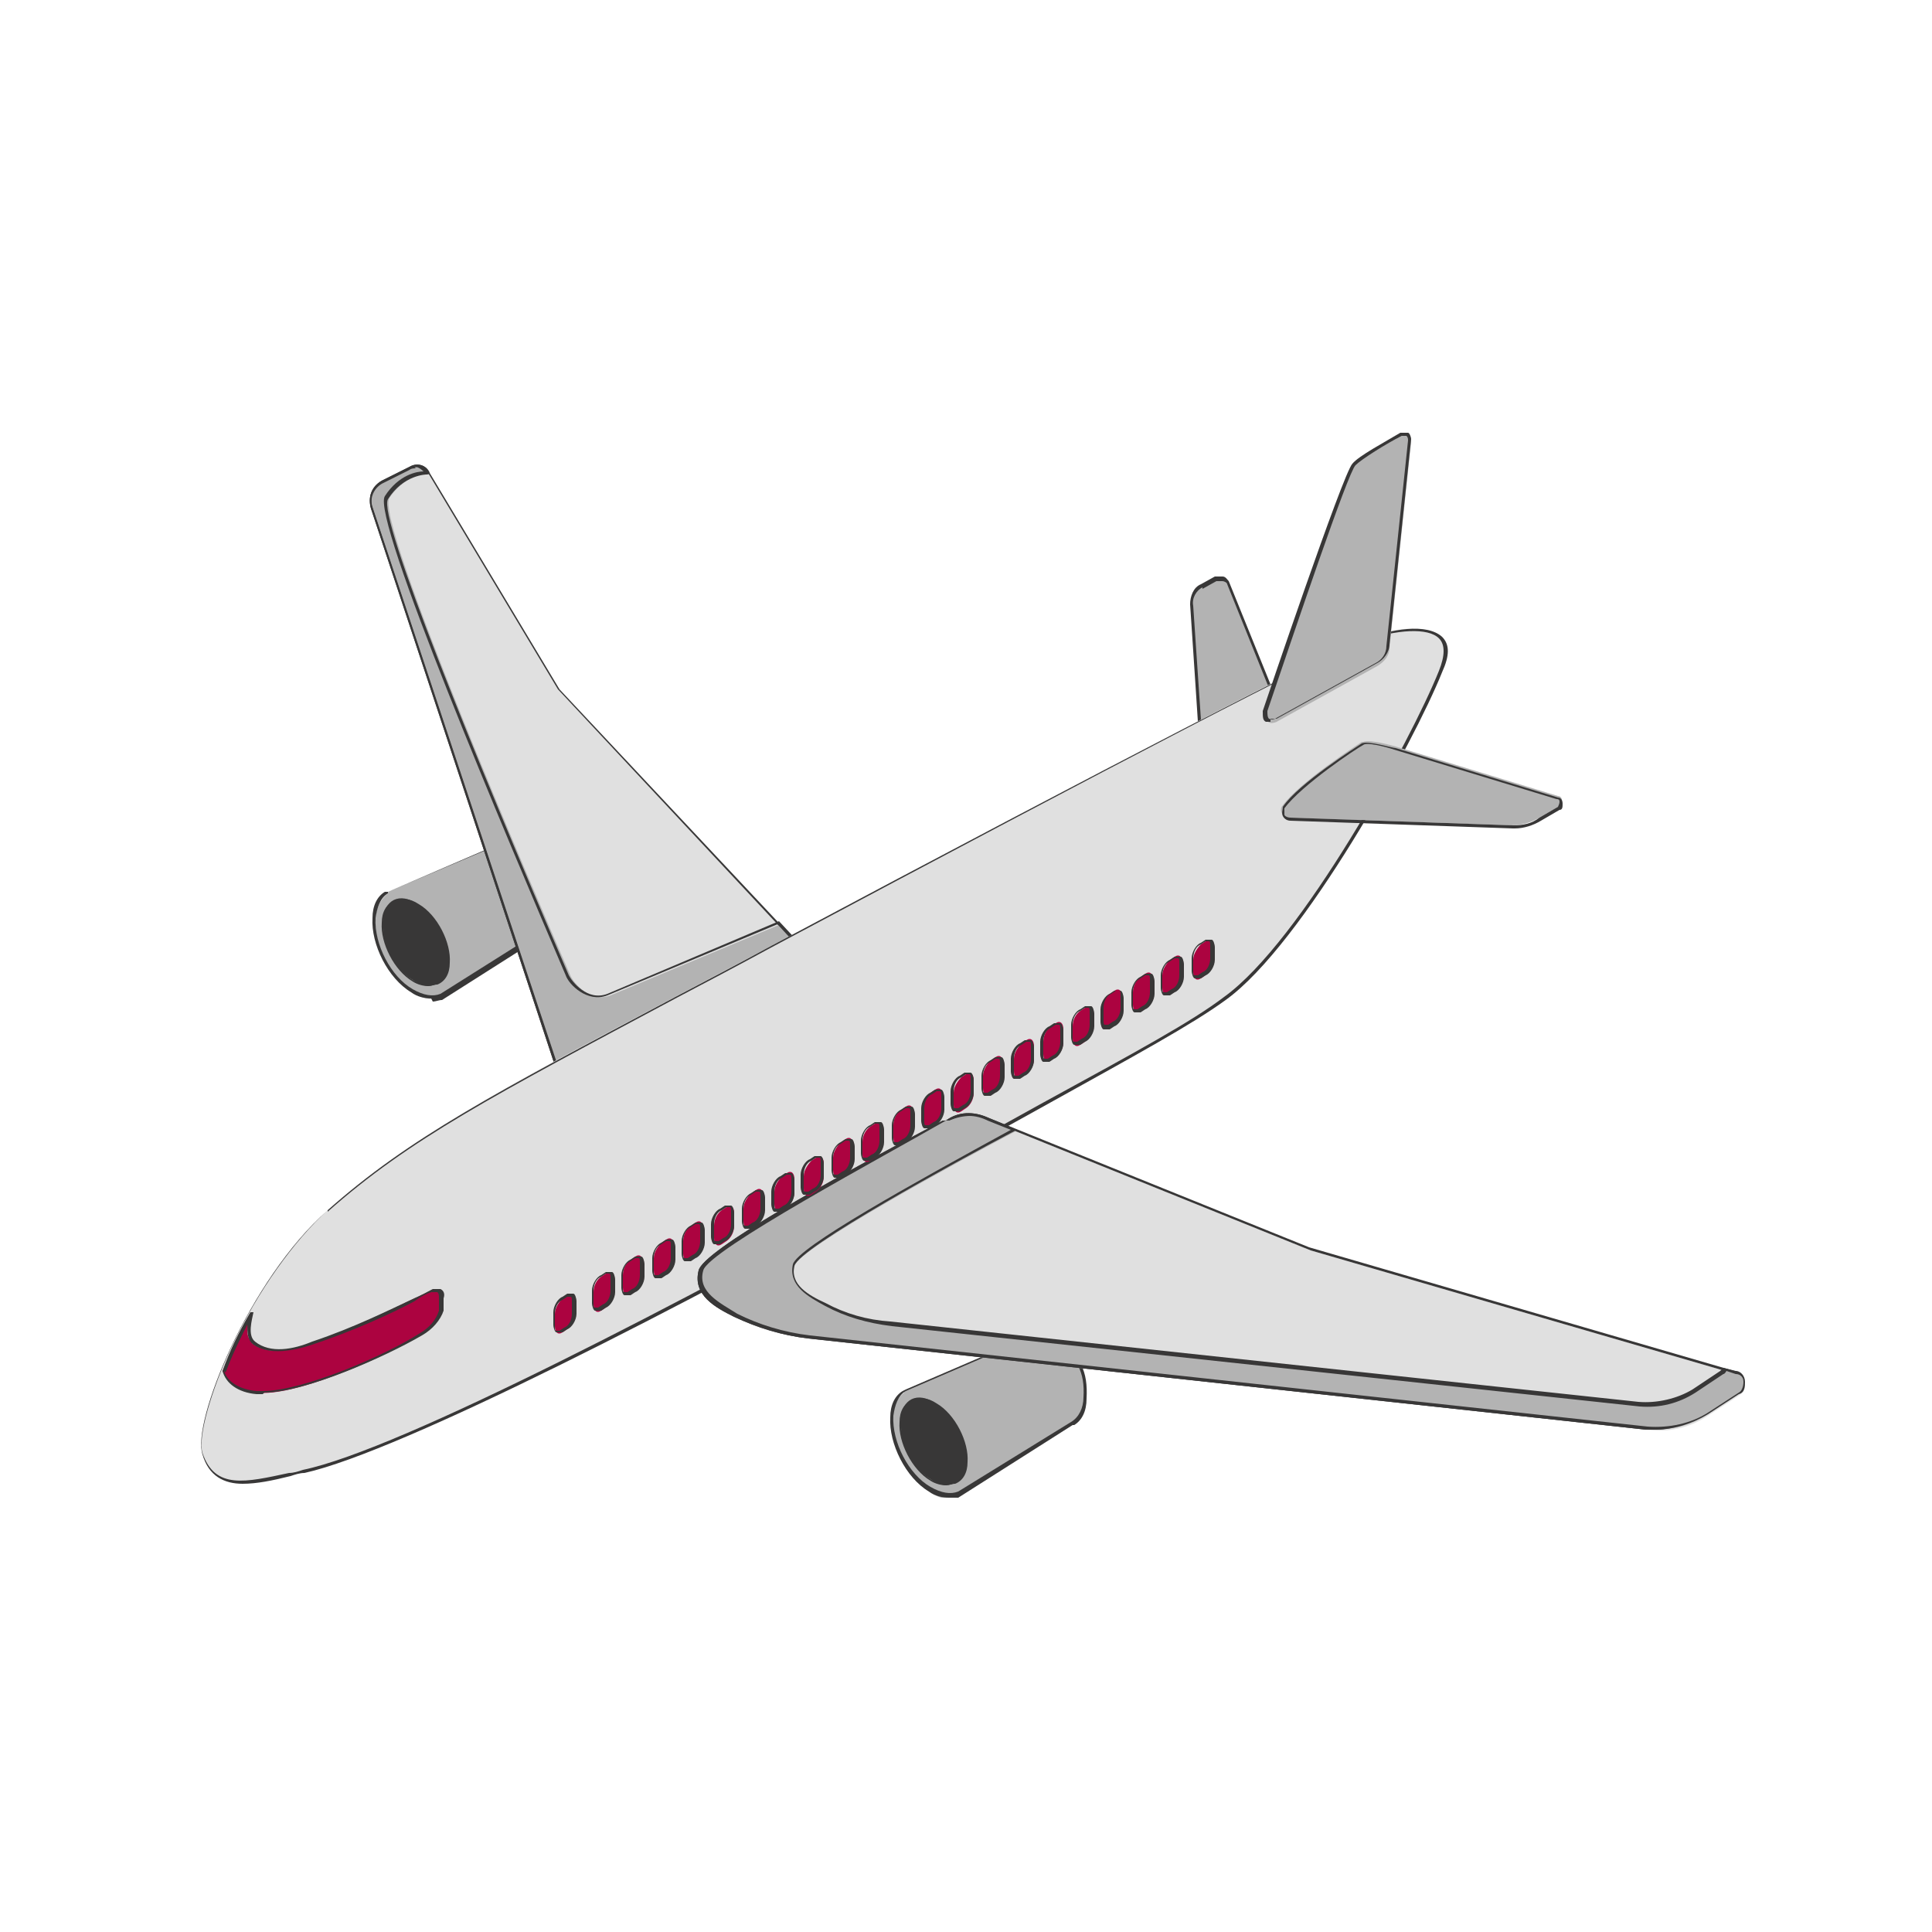 <?xml version="1.0" encoding="UTF-8"?>
<svg xmlns="http://www.w3.org/2000/svg" version="1.1" xmlns:xlink="http://www.w3.org/1999/xlink" viewBox="0 0 125 125">
  <defs>
    <style>
      .cls-1 {
        fill: #383737;
      }

      .cls-2 {
        fill: none;
      }

      .cls-3 {
        fill: #ac0340;
      }

      .cls-4 {
        fill: #e0e0e0;
      }

      .cls-5 {
        fill: #b3b3b3;
      }

      .cls-6 {
        clip-path: url(#clippath);
      }
    </style>
    <clipPath id="clippath">
      <rect class="cls-2" x="13" y="28" width="100" height="68.9"/>
    </clipPath>
  </defs>
  <!-- Generator: Adobe Illustrator 28.7.1, SVG Export Plug-In . SVG Version: 1.2.0 Build 142)  -->
  <g>
    <g id="Capa_1">
      <g class="cls-6">
        <g>
          <path class="cls-5" d="M77.8,37.9l.9-.5c.3-.1.6,0,.8.3l3.5,8.8-5.2,3.1-.7-10.4c0-.5.2-1,.7-1.3Z"/>
          <path class="cls-1" d="M77.7,49.7h0c0-.1-.7-10.6-.7-10.6,0-.5.2-1.1.7-1.3l.9-.5c.2,0,.3,0,.5,0,.2,0,.3.2.4.3l3.6,8.9h0s-5.3,3.2-5.3,3.2ZM77.8,38c-.4.2-.7.7-.6,1.2l.7,10.3,5-3-3.5-8.7c0-.1-.2-.2-.3-.2-.1,0-.3,0-.4,0l-.9.5h0Z"/>
          <path class="cls-5" d="M25.1,57.7h0s0,0,0,0l7.9-3.4s0,0,0,0h0c.5-.3,1.2-.2,1.9.3,1.5.9,2,1.9,1.9,3.6,0,.8-.4,1.4-.9,1.7h0s0,0,0,0l-7.3,4.6h0c-.5.2-1.2.2-1.9-.3-1.5-.9-2.5-3-2.4-4.7,0-.8.4-1.4.8-1.7h0Z"/>
          <path class="cls-1" d="M27.9,64.6c-.4,0-.9-.1-1.3-.4-1.5-.9-2.6-3.1-2.5-4.8,0-.8.3-1.4.8-1.7h0s.2,0,.2,0l8-3.4c.5-.2,1.2-.1,1.9.3,1.5.9,2,1.9,1.9,3.7,0,.8-.3,1.4-.8,1.7h-.1c0,0,0,0,0,0h0c0,0-7.4,4.7-7.4,4.7h0c-.2,0-.4.1-.6.1h0ZM25.1,57.8h0c-.5.3-.7.9-.8,1.6-.1,1.7,1,3.8,2.4,4.6.7.4,1.3.5,1.8.3h0s7.3-4.6,7.3-4.6c.5-.3.8-.8.8-1.6.1-1.6-.4-2.6-1.8-3.5-.7-.4-1.3-.5-1.8-.3h0s-7.9,3.4-7.9,3.4h0Z"/>
          <path class="cls-1" d="M27,58.5c1.2.7,2,2.4,1.9,3.8,0,1.4-1.1,1.9-2.2,1.1-1.2-.7-2-2.4-1.9-3.8,0-1.4,1.1-1.9,2.2-1.1Z"/>
          <path class="cls-1" d="M27.7,63.8c-.3,0-.7-.1-1-.3-1.2-.7-2.1-2.5-2-3.8,0-.7.3-1.2.8-1.4.5-.2,1-.2,1.6.2,1.2.7,2.1,2.5,2,3.8,0,.7-.3,1.2-.8,1.4-.2,0-.4.1-.6.1ZM26,58.3c-.2,0-.3,0-.5.1-.4.2-.6.7-.7,1.3,0,1.3.8,3,1.9,3.7.5.3,1,.4,1.4.2.4-.2.6-.7.7-1.3,0-1.3-.8-3-1.9-3.7-.3-.2-.7-.3-1-.3Z"/>
          <path class="cls-4" d="M53,62.5l-16,9.3-12.9-39c-.2-.6,0-1.3.7-1.6l1.8-.9c.4-.2,1,0,1.2.3l8.4,14,14.2,15.2,2.6,2.8h0Z"/>
          <path class="cls-1" d="M36.9,72h0c0-.1-12.9-39.1-12.9-39.1-.2-.7,0-1.4.7-1.8l1.8-.9c.5-.3,1.1-.1,1.3.4l8.4,14,16.9,18h0c0,0-16.1,9.5-16.1,9.5h0ZM26.9,30.3c-.1,0-.3,0-.4.1l-1.8.9c-.5.3-.8.9-.6,1.5l12.9,38.9,15.8-9.2-2.5-2.7-14.2-15.2-8.4-14c-.1-.3-.4-.4-.7-.4Z"/>
          <path class="cls-5" d="M53,62.5l-16,9.3-12.9-39c-.2-.6,0-1.3.7-1.6l1.8-.9c.4-.2,1,0,1.2.3,0,0-1.5,0-2.6,1.6-1,1.4,9.4,25.6,11.7,30.9.2.5,1.3,1.8,2.6,1.3l11-4.6,2.6,2.8h0Z"/>
          <path class="cls-1" d="M36.9,72h0c0-.1-12.9-39.1-12.9-39.1-.2-.7,0-1.4.7-1.8l1.8-.9c.5-.3,1.1-.1,1.3.4h0c0,.1-.2.1-.2.1,0,0-1.5,0-2.5,1.6-.7,1.1,5.6,16.6,11.7,30.8.2.4,1.2,1.7,2.5,1.2l11.1-4.7h0s2.7,2.9,2.7,2.9h0c0,0-16.1,9.5-16.1,9.5h0ZM26.9,30.3c-.1,0-.3,0-.4.1l-1.8.9c-.5.3-.8.9-.6,1.5l12.9,38.9,15.8-9.2-2.5-2.7-11,4.6c-1.3.5-2.5-.7-2.7-1.3-3.8-8.9-12.6-29.6-11.7-31,.9-1.4,2.1-1.6,2.5-1.6-.2-.2-.4-.3-.6-.3Z"/>
          <path class="cls-5" d="M58.5,90h0s0,0,0,0l7.9-3.4s0,0,0,0h0c.5-.2,1.2-.2,1.9.3,1.5.9,2,1.9,1.9,3.6,0,.8-.4,1.4-.9,1.7h0s0,0,0,0l-7.3,4.6h0c-.5.3-1.2.2-1.9-.3-1.5-.9-2.5-3-2.4-4.7,0-.8.4-1.4.8-1.7h0Z"/>
          <path class="cls-1" d="M61.4,96.9c-.4,0-.9-.1-1.3-.4-1.5-.9-2.6-3.1-2.5-4.8,0-.8.3-1.4.8-1.7h0s.2-.1.2-.1l7.9-3.4s0,0,0,0h0s0,0,0,0h0c.6-.3,1.2-.1,1.9.3,1.5.9,2,1.9,1.9,3.7,0,.8-.3,1.4-.8,1.7h-.1c0,0-7.4,4.7-7.4,4.7h0c-.2,0-.4.1-.6.1h0ZM58.6,90h0c-.5.3-.7.9-.8,1.6-.1,1.7,1,3.8,2.4,4.6.7.4,1.3.5,1.8.3h0s7.3-4.5,7.3-4.5h0s0,0,0,0h0c.5-.3.8-.9.8-1.6.1-1.6-.4-2.6-1.8-3.5-.7-.4-1.3-.5-1.8-.3h0s0,0,0,0h0s-7.9,3.4-7.9,3.4h0ZM69.4,92.1h0s0,0,0,0h0Z"/>
          <path class="cls-1" d="M60.5,90.8c1.2.7,2,2.4,1.9,3.8,0,1.4-1.1,1.9-2.2,1.1-1.2-.7-2-2.4-1.9-3.8,0-1.4,1.1-1.9,2.2-1.1h0Z"/>
          <path class="cls-1" d="M61.2,96.1c-.3,0-.7-.1-1-.3-1.2-.7-2.1-2.5-2-3.8,0-.7.3-1.2.8-1.4.5-.2,1-.2,1.6.2,1.2.7,2.1,2.5,2,3.8,0,.7-.3,1.2-.8,1.4-.2,0-.4.1-.6.1ZM59.5,90.6c-.2,0-.3,0-.5.1-.4.2-.6.7-.7,1.3,0,1.3.8,3,1.9,3.7.5.3,1,.4,1.4.2.4-.2.6-.7.7-1.3,0-1.3-.8-3-1.9-3.7-.3-.2-.7-.3-1-.3h0Z"/>
          <path class="cls-4" d="M21.2,78.3c6.1-5.4,12.5-8.5,28.7-17.1,16.2-8.6,35.1-18.6,38.2-19.8,3.1-1.2,6.4-1.2,5.1,2-1.7,4.3-8.9,17.5-14,21.2-3,2.1-8.3,4.9-20.7,11.8-12.4,6.9-32.3,17.3-38.9,18.8-3.2.7-5.7,1.6-6.5-1.2-.6-2,3-11.2,8.1-15.7h0Z"/>
          <path class="cls-1" d="M15.7,96c-1.2,0-2.2-.5-2.6-1.9-.7-2.1,3-11.3,8.1-15.8,5.3-4.7,10.7-7.5,22.5-13.8,1.9-1,4-2.1,6.2-3.3,22.9-12.2,35.8-18.8,38.2-19.8,1.9-.7,4.2-1.1,5.2-.2.5.5.5,1.2,0,2.3-1.8,4.5-9,17.6-14,21.2-2.2,1.6-5.7,3.5-12,7-2.5,1.4-5.3,2.9-8.7,4.8-14,7.8-32.6,17.4-38.9,18.8-.3,0-.6.1-.9.2-1.2.3-2.2.5-3.1.5h0ZM21.2,78.3h0c-2.2,2-4.5,5.2-6.2,8.8-1.4,3-2.2,5.9-1.9,6.9.8,2.4,2.8,1.9,5.6,1.3.3,0,.6-.1.9-.2,6.3-1.3,24.8-11,38.9-18.8,3.4-1.9,6.2-3.4,8.7-4.8,6.4-3.5,9.9-5.4,12-7,5-3.6,12.1-16.6,13.9-21.1.4-1,.4-1.7,0-2.1-.7-.7-2.7-.6-5,.2-2.4.9-15.3,7.6-38.2,19.8-2.2,1.2-4.3,2.3-6.2,3.3-11.8,6.3-17.2,9.1-22.5,13.8h0c0,0,0,0,0,0Z"/>
          <path class="cls-3" d="M16.3,86.9c.9.7,2.3.6,3.8,0,3.5-1.2,6.4-2.8,7.8-3.4.3-.2.7,0,.6.5v.8c-.2.7-.7,1.2-1.3,1.6-2.5,1.5-8.2,4-10.6,3.7-1.1-.1-1.9-.6-2.2-1.4h0c.5-1.2,1.1-2.5,1.8-3.7-.2.7-.4,1.5.2,1.9Z"/>
          <path class="cls-1" d="M17,90.2c-.2,0-.3,0-.4,0-1.2-.1-2-.7-2.2-1.5h0c.5-1.4,1.1-2.6,1.8-3.8h.2c-.1.5-.4,1.5.1,1.9,1,.8,2.5.5,3.7,0,2.7-.9,5.1-2.1,6.6-2.8.5-.2.8-.4,1.2-.6.2,0,.4,0,.5,0,.2.1.3.3.2.6v.8c-.2.6-.7,1.2-1.4,1.6-2.4,1.4-7.6,3.7-10.2,3.7h0ZM14.5,88.7c.2.7,1,1.2,2.1,1.3.1,0,.3,0,.4,0,2.6,0,7.9-2.3,10.1-3.7.7-.4,1.1-.9,1.3-1.5v-.8c0-.2,0-.3-.1-.4-.1,0-.2,0-.4,0-.3.1-.7.3-1.1.6-1.5.8-3.9,1.9-6.6,2.8-1.2.4-2.8.7-3.8,0-.4-.3-.4-.8-.4-1.3-.5,1-1,2-1.4,3.1h0Z"/>
          <path class="cls-4" d="M61.4,72.5c.8-.4,1.8-.5,2.6,0l20.8,8.4,27.5,8c.6.2.8,1,.2,1.4l-2,1.3c-1.2.8-2.6,1.1-4,.9l-54.2-5.9c-1.6-.2-3.3-.6-4.7-1.4-1.2-.6-2.7-1.4-2.3-2.9.4-1.4,12-7.7,16-9.8h0Z"/>
          <path class="cls-1" d="M107.2,92.5c-.2,0-.4,0-.7,0l-54.2-5.9c-1.7-.2-3.3-.7-4.8-1.4-1.2-.6-2.7-1.4-2.3-3,.3-1.3,8.6-5.9,15.8-9.7h.2c.8-.6,1.8-.6,2.7-.2l20.8,8.4,27.5,8c.3,0,.6.3.6.7,0,.3,0,.7-.4.8l-2,1.3c-1,.6-2.2,1-3.4,1h0ZM62.8,72.2c-.5,0-.9.1-1.4.3h-.2c-3.8,2.2-15.4,8.4-15.7,9.7-.4,1.4,1.1,2.1,2.2,2.8,1.4.7,3,1.2,4.7,1.4l54.2,5.9c1.4.1,2.8-.2,3.9-.9l2-1.3c.2-.1.3-.4.3-.7,0-.3-.2-.5-.5-.5l-27.5-8-20.8-8.4c-.4-.2-.8-.3-1.2-.3h0Z"/>
          <path class="cls-5" d="M61.4,72.5c.8-.4,1.8-.5,2.6,0l1.7.7c-3.6,1.9-13.9,7.5-14.3,8.7-.3,1.3.9,2,2,2.5,1.3.7,2.8,1.1,4.2,1.3l48.4,5.2c1.2.1,2.5-.2,3.6-.8l1.8-1.2c.1,0,.2-.2.2-.3l.7.2c.6.2.8,1,.2,1.4l-2,1.3c-1.2.8-2.6,1.1-4,.9l-54.2-5.9c-1.6-.2-3.3-.6-4.7-1.4-1.2-.6-2.7-1.4-2.3-2.9.4-1.4,12-7.7,16-9.8h0Z"/>
          <path class="cls-1" d="M107.2,92.5c-.2,0-.4,0-.7,0l-54.2-5.9c-1.7-.2-3.3-.7-4.8-1.4-1.2-.6-2.7-1.4-2.3-3,.3-1.3,8.6-5.9,15.8-9.7h.2c.8-.6,1.8-.6,2.7-.2l1.9.8-.4.2c-3.4,1.8-13.7,7.4-14,8.6-.3,1.2.9,1.9,2,2.4,1.3.7,2.7,1.1,4.2,1.2l48.4,5.2c1.2.1,2.5-.2,3.5-.8l1.8-1.2c0,0,.1-.1.2-.2h0c0,0,.8.2.8.2.3,0,.6.3.6.7,0,.3,0,.7-.4.8l-2,1.3c-1,.6-2.2,1-3.4,1h0ZM62.8,72.2c-.5,0-.9.1-1.4.3h-.2c-3.8,2.2-15.4,8.4-15.7,9.7-.4,1.4,1.1,2.1,2.2,2.8,1.4.7,3,1.2,4.7,1.4l54.2,5.9c1.4.1,2.8-.2,3.9-.9l2-1.3c.2-.1.3-.4.3-.7,0-.3-.2-.5-.5-.5l-.6-.2c0,0-.1.2-.2.2l-1.8,1.2c-1.1.7-2.3,1-3.6.9l-48.4-5.2c-1.6-.2-3-.6-4.3-1.3-1.1-.6-2.4-1.3-2.1-2.7.3-1.1,7.7-5.2,14.1-8.7h0s-1.5-.6-1.5-.6c-.4-.2-.8-.3-1.2-.3h0Z"/>
          <path class="cls-5" d="M88.2,48c.4-.2,2.1.3,2.1.3l10.5,3.2c.3,0,.4.5,0,.7l-1.2.7c-.5.3-1.1.5-1.8.5l-14.4-.5c-.4,0-.7-.5-.4-.8,1.1-1.5,4.8-3.9,5.1-4.1h0Z"/>
          <path class="cls-1" d="M98,53.6h-.1l-14.4-.5c-.2,0-.4-.1-.5-.3-.1-.2,0-.4,0-.6,1-1.5,4.8-3.9,5.1-4.1.4-.2,2,.3,2.2.3l10.5,3.2c.2,0,.3.2.3.4,0,.2,0,.4-.2.4l-1.2.7c-.5.3-1.1.5-1.7.5h0ZM83.5,52.9l14.4.5c.6,0,1.2-.1,1.7-.5l1.2-.7c0,0,.1-.2.1-.3s0-.2-.2-.2l-10.5-3.2c-.6-.2-1.8-.5-2-.3-.4.2-4,2.6-5.1,4.1,0,.1,0,.3,0,.4,0,.1.2.2.4.2h0Z"/>
          <path class="cls-5" d="M87.6,30.1c.4-.4,2.1-1.4,3.1-1.9.3-.1.6,0,.6.4l-1.4,13.3c0,.5-.3.9-.8,1.2l-6.5,3.6s-.8.4-.7-.6c0,0,5.1-15.3,5.7-15.9Z"/>
          <path class="cls-1" d="M82.2,46.7c0,0-.2,0-.3,0-.2-.1-.2-.3-.2-.7.2-.6,5.2-15.4,5.8-16,.4-.5,2.1-1.4,3.1-2,.1,0,.3,0,.5,0,.1,0,.2.3.2.4l-1.4,13.3c0,.5-.4,1-.8,1.2l-6.5,3.6s-.2,0-.4,0h0ZM87.7,30.1c-.5.5-3.9,10.6-5.7,15.9,0,.2,0,.4.1.5.2.1.4,0,.4,0l6.5-3.6c.4-.2.7-.6.7-1.1l1.4-13.3c0-.1,0-.2-.1-.3,0,0-.2,0-.3,0-1,.5-2.6,1.5-3,1.9Z"/>
          <path class="cls-3" d="M36.4,84l.3-.2c.3-.2.5,0,.5.4v.8c0,.4-.2.8-.5,1l-.3.2c-.3.2-.5,0-.5-.4v-.8c0-.4.3-.8.5-1h0Z"/>
          <path class="cls-1" d="M36.2,86.2c0,0-.1,0-.2,0-.1,0-.2-.3-.2-.5v-.8c0-.4.3-.9.6-1l.3-.2c.2,0,.3,0,.4,0,.1,0,.2.3.2.5v.8c0,.4-.3.9-.6,1l-.3.2c0,0-.2,0-.2,0h0ZM36.4,84.1c-.3.1-.5.5-.5.9v.8c0,.2,0,.3.1.3,0,0,.2,0,.2,0l.3-.2c.3-.1.5-.5.5-.9v-.8c0-.2,0-.3-.1-.3,0,0-.2,0-.2,0l-.3.2h0Z"/>
          <path class="cls-3" d="M38.9,82.6l.3-.2c.3-.2.5,0,.5.4v.8c0,.4-.2.8-.5,1l-.3.2c-.3.2-.5,0-.5-.4v-.8c0-.4.2-.8.5-1Z"/>
          <path class="cls-1" d="M38.7,84.8c0,0-.1,0-.2,0-.1,0-.2-.3-.2-.5v-.8c0-.4.3-.9.6-1l.3-.2c.2,0,.3,0,.4,0,.1,0,.2.3.2.5v.8c0,.4-.3.9-.6,1l-.3.2c0,0-.2,0-.2,0h0ZM39.4,82.4c0,0-.1,0-.2,0l-.3.2c-.3.1-.5.5-.5.9v.8c0,.2,0,.3.1.3,0,0,.2,0,.2,0l.3-.2c.3-.1.5-.5.5-.9v-.8c0-.2,0-.3-.1-.3,0,0,0,0,0,0Z"/>
          <path class="cls-3" d="M40.8,81.5l.3-.2c.3-.2.5,0,.5.4v.8c0,.4-.3.8-.5,1l-.3.2c-.3.2-.5,0-.5-.4v-.8c0-.4.2-.8.5-1h0Z"/>
          <path class="cls-1" d="M40.6,83.8c0,0-.1,0-.2,0-.1,0-.2-.3-.2-.5v-.8c0-.4.3-.9.6-1l.3-.2c.2,0,.3,0,.4,0,.1,0,.2.3.2.5v.8c0,.4-.3.9-.6,1l-.3.2c0,0-.2,0-.2,0h0ZM41.3,81.4c0,0-.1,0-.2,0l-.3.2c-.3.1-.5.5-.5.9v.8c0,.2,0,.3.1.3,0,0,.2,0,.2,0l.3-.2c.3-.1.5-.5.5-.9v-.8c0-.2,0-.3-.1-.3,0,0,0,0,0,0h0Z"/>
          <path class="cls-3" d="M42.8,80.4l.3-.2c.3-.2.5,0,.5.4v.8c0,.4-.3.8-.5,1l-.3.2c-.3.2-.5,0-.5-.4v-.8c0-.4.3-.8.5-1Z"/>
          <path class="cls-1" d="M42.6,82.7c0,0-.1,0-.2,0-.1,0-.2-.3-.2-.5v-.8c0-.4.3-.9.6-1l.3-.2c.1,0,.3,0,.4,0,.1,0,.2.3.2.5v.8c0,.4-.3.9-.6,1l-.3.2c0,0-.2,0-.2,0h0ZM43.3,80.3c0,0-.1,0-.2,0l-.3.2c-.3.1-.5.5-.5.9v.8c0,.2,0,.3.1.3,0,0,.2,0,.2,0l.3-.2c.3-.1.5-.5.5-.9v-.8c0-.2,0-.3-.1-.3,0,0,0,0,0,0Z"/>
          <path class="cls-3" d="M44.7,79.3l.3-.2c.3-.2.5,0,.5.4v.8c0,.4-.2.8-.5,1l-.3.2c-.3.2-.5,0-.5-.4v-.8c0-.4.2-.8.5-1Z"/>
          <path class="cls-1" d="M44.5,81.6c0,0-.1,0-.2,0-.1,0-.2-.3-.2-.5v-.8c0-.4.3-.9.6-1l.3-.2c.2,0,.3,0,.4,0,.1,0,.2.3.2.5v.8c0,.4-.3.9-.6,1l-.3.2c0,0-.2,0-.2,0h0ZM45.2,79.2c0,0-.1,0-.2,0l-.3.2c-.3.1-.5.5-.5.9v.8c0,.2,0,.3.1.3,0,0,.2,0,.2,0l.3-.2c.3-.1.5-.5.5-.9v-.8c0-.2,0-.3-.1-.3,0,0,0,0,0,0h0Z"/>
          <path class="cls-3" d="M46.7,78.3l.3-.2c.3-.2.5,0,.5.4v.8c0,.4-.2.8-.5,1l-.3.2c-.3.2-.5,0-.5-.4v-.8c0-.4.2-.8.5-1h0Z"/>
          <path class="cls-1" d="M46.4,80.5c0,0-.1,0-.2,0-.1,0-.2-.3-.2-.5v-.8c0-.4.3-.9.6-1l.3-.2c.2,0,.3,0,.4,0,.1,0,.2.3.2.5v.8c0,.4-.3.9-.6,1l-.3.2c0,0-.2,0-.2,0ZM47.2,78.1c0,0-.1,0-.2,0l-.3.2c-.3.1-.5.5-.5.9v.8c0,.2,0,.3.1.3,0,0,.2,0,.2,0l.3-.2c.3-.1.5-.5.5-.9v-.8c0-.2,0-.3-.1-.3,0,0,0,0,0,0Z"/>
          <path class="cls-3" d="M48.6,77.2l.3-.2c.3-.2.5,0,.5.4v.8c0,.4-.2.8-.5,1l-.3.2c-.3.2-.5,0-.5-.4v-.8c0-.4.3-.8.5-1h0Z"/>
          <path class="cls-1" d="M48.4,79.5c0,0-.1,0-.2,0-.1,0-.2-.3-.2-.5v-.8c0-.4.3-.9.6-1l.3-.2c.1,0,.3,0,.4,0,.1,0,.2.3.2.5v.8c0,.4-.3.9-.6,1l-.3.2c0,0-.2,0-.2,0ZM49.1,77.1c0,0-.1,0-.2,0l-.3.2c-.3.1-.5.5-.5.9v.8c0,.2,0,.3.1.3,0,0,.2,0,.2,0l.3-.2c.3-.1.5-.5.5-.9v-.8c0-.2,0-.3-.1-.3,0,0,0,0,0,0h0Z"/>
          <path class="cls-3" d="M50.6,76.1l.3-.2c.3-.2.5,0,.5.4v.8c0,.4-.2.8-.5,1l-.3.2c-.3.2-.5,0-.5-.4v-.8c0-.4.3-.8.5-1h0Z"/>
          <path class="cls-1" d="M50.3,78.4c0,0-.1,0-.2,0-.1,0-.2-.3-.2-.5v-.8c0-.4.3-.9.6-1l.3-.2c.1,0,.3,0,.4,0,.1,0,.2.3.2.5v.8c0,.4-.3.9-.6,1l-.3.2c0,0-.2,0-.2,0h0ZM50.6,76.2c-.3.1-.5.5-.5.9v.8c0,.2,0,.3.1.3,0,0,.2,0,.2,0l.3-.2c.3-.1.5-.5.5-.9v-.8c0-.2,0-.3-.1-.3,0,0-.2,0-.2,0l-.3.2h0Z"/>
          <path class="cls-3" d="M52.5,75.1l.3-.2c.3-.2.5,0,.5.4v.8c0,.4-.2.8-.5,1l-.3.2c-.3.2-.5,0-.5-.4v-.8c0-.4.3-.8.5-1h0Z"/>
          <path class="cls-1" d="M52.2,77.3c0,0-.1,0-.2,0-.1,0-.2-.3-.2-.5v-.8c0-.4.3-.9.6-1l.3-.2c.1,0,.3,0,.4,0,.1,0,.2.3.2.5v.8c0,.4-.3.9-.6,1l-.3.2c0,0-.2,0-.2,0h0ZM53,74.9c0,0-.1,0-.2,0l-.3.2c-.3.1-.5.5-.5.9v.8c0,.2,0,.3.1.3,0,0,.2,0,.2,0l.3-.2c.3-.1.5-.5.5-.9v-.8c0-.2,0-.3-.1-.3,0,0,0,0,0,0h0Z"/>
          <path class="cls-3" d="M54.4,73.9l.3-.2c.3-.2.5,0,.5.4v.8c0,.4-.3.8-.5,1l-.3.2c-.3.2-.5,0-.5-.4v-.8c0-.4.3-.8.5-1Z"/>
          <path class="cls-1" d="M54.2,76.2c0,0-.1,0-.2,0-.1,0-.2-.3-.2-.5v-.8c0-.4.3-.9.6-1l.3-.2c.2,0,.3,0,.4,0,.1,0,.2.3.2.5v.8c0,.4-.3.9-.6,1l-.3.2c0,0-.2,0-.2,0h0ZM54.9,73.8c0,0-.1,0-.2,0l-.3.2c-.3.1-.5.5-.5.9v.8c0,.2,0,.3.1.3,0,0,.2,0,.2,0l.3-.2c.3-.1.5-.5.5-.9v-.8c0-.2,0-.3-.1-.3,0,0,0,0,0,0h0Z"/>
          <path class="cls-3" d="M56.3,72.9l.3-.2c.3-.2.5,0,.5.4v.8c0,.4-.2.8-.5,1l-.3.2c-.3.2-.5,0-.5-.4v-.8c0-.4.2-.8.5-1h0Z"/>
          <path class="cls-1" d="M56.1,75.1c0,0-.1,0-.2,0-.1,0-.2-.3-.2-.5v-.8c0-.4.3-.9.6-1l.3-.2c.1,0,.3,0,.4,0,.1,0,.2.3.2.5v.8c0,.4-.3.9-.6,1l-.3.2c0,0-.2,0-.2,0ZM56.8,72.7c0,0-.1,0-.2,0l-.3.2c-.3.1-.5.5-.5.9v.8c0,.2,0,.3.1.3,0,0,.2,0,.2,0l.3-.2c.3-.1.5-.5.5-.9v-.8c0-.2,0-.3-.1-.3,0,0,0,0,0,0Z"/>
          <path class="cls-3" d="M58.3,71.8l.3-.2c.3-.2.5,0,.5.4v.8c0,.4-.2.8-.5,1l-.3.2c-.3.2-.5,0-.5-.4v-.8c0-.4.2-.8.5-1h0Z"/>
          <path class="cls-1" d="M58.1,74.1c0,0-.1,0-.2,0-.1,0-.2-.3-.2-.5v-.8c0-.4.3-.9.6-1l.3-.2c.2,0,.3,0,.4,0,.1,0,.2.3.2.5v.8c0,.4-.3.9-.6,1l-.3.2c0,0-.2,0-.2,0h0ZM58.8,71.7c0,0-.1,0-.2,0l-.3.2c-.3.1-.5.5-.5.9v.8c0,.2,0,.3.1.3,0,0,.2,0,.2,0l.3-.2c.3-.1.5-.5.5-.9v-.8c0-.2,0-.3-.1-.3,0,0,0,0,0,0Z"/>
          <path class="cls-3" d="M60.2,70.7l.3-.2c.3-.2.5,0,.5.4v.8c0,.4-.3.8-.5,1l-.3.2c-.3.2-.5,0-.5-.4v-.8c0-.4.3-.8.5-1h0Z"/>
          <path class="cls-1" d="M60,73c0,0-.1,0-.2,0-.1,0-.2-.3-.2-.5v-.8c0-.4.3-.9.6-1l.3-.2c.1,0,.3,0,.4,0,.1,0,.2.3.2.5v.8c0,.4-.3.9-.6,1l-.3.2c0,0-.2,0-.2,0h0ZM60.3,70.8c-.3.1-.5.5-.5.9v.8c0,.2,0,.3.1.3,0,0,.2,0,.2,0l.3-.2c.3-.1.5-.5.5-.9v-.8c0-.2,0-.3-.1-.3,0,0-.2,0-.2,0l-.3.2Z"/>
          <path class="cls-3" d="M62.2,69.7l.3-.2c.3-.2.5,0,.5.4v.8c0,.4-.2.8-.5,1l-.3.2c-.3.2-.5,0-.5-.4v-.8c0-.4.3-.8.5-1h0Z"/>
          <path class="cls-1" d="M61.9,71.9c0,0-.1,0-.2,0-.1,0-.2-.3-.2-.5v-.8c0-.4.3-.9.6-1l.3-.2c.2,0,.3,0,.4,0,.1,0,.2.3.2.5v.8c0,.4-.3.9-.6,1l-.3.2c0,0-.2,0-.2,0h0ZM62.2,69.7c-.3.1-.5.5-.5.9v.8c0,.2,0,.3.1.3,0,0,.2,0,.2,0l.3-.2c.3-.1.5-.5.5-.9v-.8c0-.2,0-.3-.1-.3,0,0-.2,0-.2,0l-.3.2h0Z"/>
          <path class="cls-3" d="M64.1,68.6l.3-.2c.3-.2.5,0,.5.4v.8c0,.4-.2.8-.5,1l-.3.2c-.3.2-.5,0-.5-.4v-.8c0-.4.3-.8.5-1h0Z"/>
          <path class="cls-1" d="M63.9,70.9c0,0-.1,0-.2,0-.1,0-.2-.3-.2-.5v-.8c0-.4.3-.9.6-1l.3-.2c.1,0,.3,0,.4,0,.1,0,.2.3.2.5v.8c0,.4-.3.9-.6,1l-.3.2c0,0-.2,0-.2,0h0ZM64.1,68.7c-.3.1-.5.5-.5.9v.8c0,.2,0,.3.1.3,0,0,.2,0,.2,0l.3-.2c.3-.1.5-.5.5-.9v-.8c0-.2,0-.3-.1-.3,0,0-.2,0-.2,0l-.3.2h0Z"/>
          <path class="cls-3" d="M66.1,67.5l.3-.2c.3-.2.5,0,.5.4v.8c0,.4-.2.8-.5,1l-.3.2c-.3.2-.5,0-.5-.4v-.8c0-.4.3-.8.5-1h0Z"/>
          <path class="cls-1" d="M65.8,69.8c0,0-.1,0-.2,0-.1,0-.2-.3-.2-.5v-.8c0-.4.3-.9.6-1l.3-.2c.1,0,.3,0,.4,0,.1,0,.2.3.2.5v.8c0,.4-.3.9-.6,1l-.3.2c0,0-.2,0-.2,0h0ZM66.1,67.6c-.3.1-.5.5-.5.9v.8c0,.2,0,.3.1.3,0,0,.2,0,.2,0l.3-.2c.3-.1.5-.5.5-.9v-.8c0-.2,0-.3-.1-.3,0,0-.2,0-.2,0l-.3.2h0Z"/>
          <path class="cls-3" d="M68,66.4l.3-.2c.3-.2.5,0,.5.4v.8c0,.4-.2.8-.5,1l-.3.2c-.3.2-.5,0-.5-.4v-.8c0-.4.2-.8.5-1h0Z"/>
          <path class="cls-1" d="M67.7,68.7c0,0-.1,0-.2,0-.1,0-.2-.3-.2-.5v-.8c0-.4.3-.9.6-1l.3-.2c.2,0,.3,0,.4,0,.1,0,.2.3.2.5v.8c0,.4-.3.9-.6,1l-.3.2c0,0-.2,0-.2,0h0ZM68,66.5c-.3.1-.5.5-.5.9v.8c0,.2,0,.3.1.3,0,0,.2,0,.2,0l.3-.2c.3-.1.5-.5.5-.9v-.8c0-.2,0-.3-.1-.3,0,0-.2,0-.2,0l-.3.2h0Z"/>
          <path class="cls-3" d="M69.9,65.4l.3-.2c.3-.2.5,0,.5.4v.8c0,.4-.3.8-.5,1l-.3.2c-.3.2-.5,0-.5-.4v-.8c0-.4.2-.8.5-1h0Z"/>
          <path class="cls-1" d="M69.7,67.6c0,0-.1,0-.2,0-.1,0-.2-.3-.2-.5v-.8c0-.4.3-.9.6-1l.3-.2c.2,0,.3,0,.4,0,.1,0,.2.3.2.5v.8c0,.4-.3.9-.6,1l-.3.2c0,0-.2,0-.2,0h0ZM70.4,65.2c0,0-.1,0-.2,0l-.3.2c-.3.1-.5.5-.5.9v.8c0,.2,0,.3.1.3,0,0,.2,0,.2,0l.3-.2c.3-.1.5-.5.5-.9v-.8c0-.2,0-.3-.1-.3,0,0,0,0,0,0h0Z"/>
          <path class="cls-3" d="M71.8,64.3l.3-.2c.3-.2.5,0,.5.4v.8c0,.4-.3.8-.5,1l-.3.2c-.3.2-.5,0-.5-.4v-.8c0-.4.2-.8.5-1Z"/>
          <path class="cls-1" d="M71.6,66.6c0,0-.1,0-.2,0-.1,0-.2-.3-.2-.5v-.8c0-.4.3-.9.6-1l.3-.2c.1,0,.3,0,.4,0,.1,0,.2.3.2.5v.8c0,.4-.3.9-.6,1l-.3.2c0,0-.2,0-.2,0h0ZM72.4,64.1c0,0-.1,0-.2,0l-.3.2c-.3.1-.5.5-.5.9v.8c0,.2,0,.3.1.3,0,0,.2,0,.2,0l.3-.2c.3-.1.5-.5.5-.9v-.8c0-.2,0-.3-.1-.3,0,0,0,0,0,0h0Z"/>
          <path class="cls-3" d="M73.8,63.2l.3-.2c.3-.2.5,0,.5.4v.8c0,.4-.3.8-.5,1l-.3.2c-.3.2-.5,0-.5-.4v-.8c0-.4.2-.8.5-1h0Z"/>
          <path class="cls-1" d="M73.6,65.5c0,0-.1,0-.2,0-.1,0-.2-.3-.2-.5v-.8c0-.4.3-.9.6-1l.3-.2c.2,0,.3,0,.4,0,.1,0,.2.3.2.5v.8c0,.4-.3.9-.6,1l-.3.2c0,0-.2,0-.2,0h0ZM74.3,63.1c0,0-.1,0-.2,0l-.3.2c-.3.1-.5.5-.5.9v.8c0,.2,0,.3.1.3,0,0,.2,0,.2,0l.3-.2c.3-.1.5-.5.5-.9v-.8c0-.2,0-.3-.1-.3,0,0,0,0,0,0h0Z"/>
          <path class="cls-3" d="M75.7,62.1l.3-.2c.3-.2.5,0,.5.4v.8c0,.4-.3.8-.5,1l-.3.2c-.3.2-.5,0-.5-.4v-.8c0-.4.3-.8.5-1h0Z"/>
          <path class="cls-1" d="M75.5,64.4c0,0-.1,0-.2,0-.1,0-.2-.3-.2-.5v-.8c0-.4.3-.9.6-1l.3-.2c.1,0,.3,0,.4,0,.1,0,.2.3.2.5v.8c0,.4-.3.9-.6,1l-.3.2c0,0-.2,0-.2,0h0ZM76.2,62c0,0-.1,0-.2,0l-.3.2c-.3.1-.5.5-.5.9v.8c0,.2,0,.3.1.3,0,0,.2,0,.2,0l.3-.2c.3-.1.5-.5.5-.9v-.8c0-.2,0-.3-.1-.3,0,0,0,0,0,0h0Z"/>
          <path class="cls-3" d="M77.7,61.1l.3-.2c.3-.2.5,0,.5.4v.8c0,.4-.2.8-.5,1l-.3.2c-.3.2-.5,0-.5-.4v-.8c0-.4.3-.8.5-1h0Z"/>
          <path class="cls-1" d="M77.5,63.3c0,0-.1,0-.2,0-.1,0-.2-.3-.2-.5v-.8c0-.4.3-.9.6-1l.3-.2c.2,0,.3,0,.4,0,.1,0,.2.3.2.5v.8c0,.4-.3.9-.6,1l-.3.2c0,0-.2,0-.2,0ZM78.2,60.9c0,0-.1,0-.2,0l-.3.2c-.3.1-.5.5-.5.9v.8c0,.2,0,.3.1.3,0,0,.2,0,.2,0l.3-.2c.3-.1.5-.5.5-.9v-.8c0-.2,0-.3-.1-.3,0,0,0,0,0,0h0Z"/>
        </g>
      </g>
    </g>
  </g>
</svg>